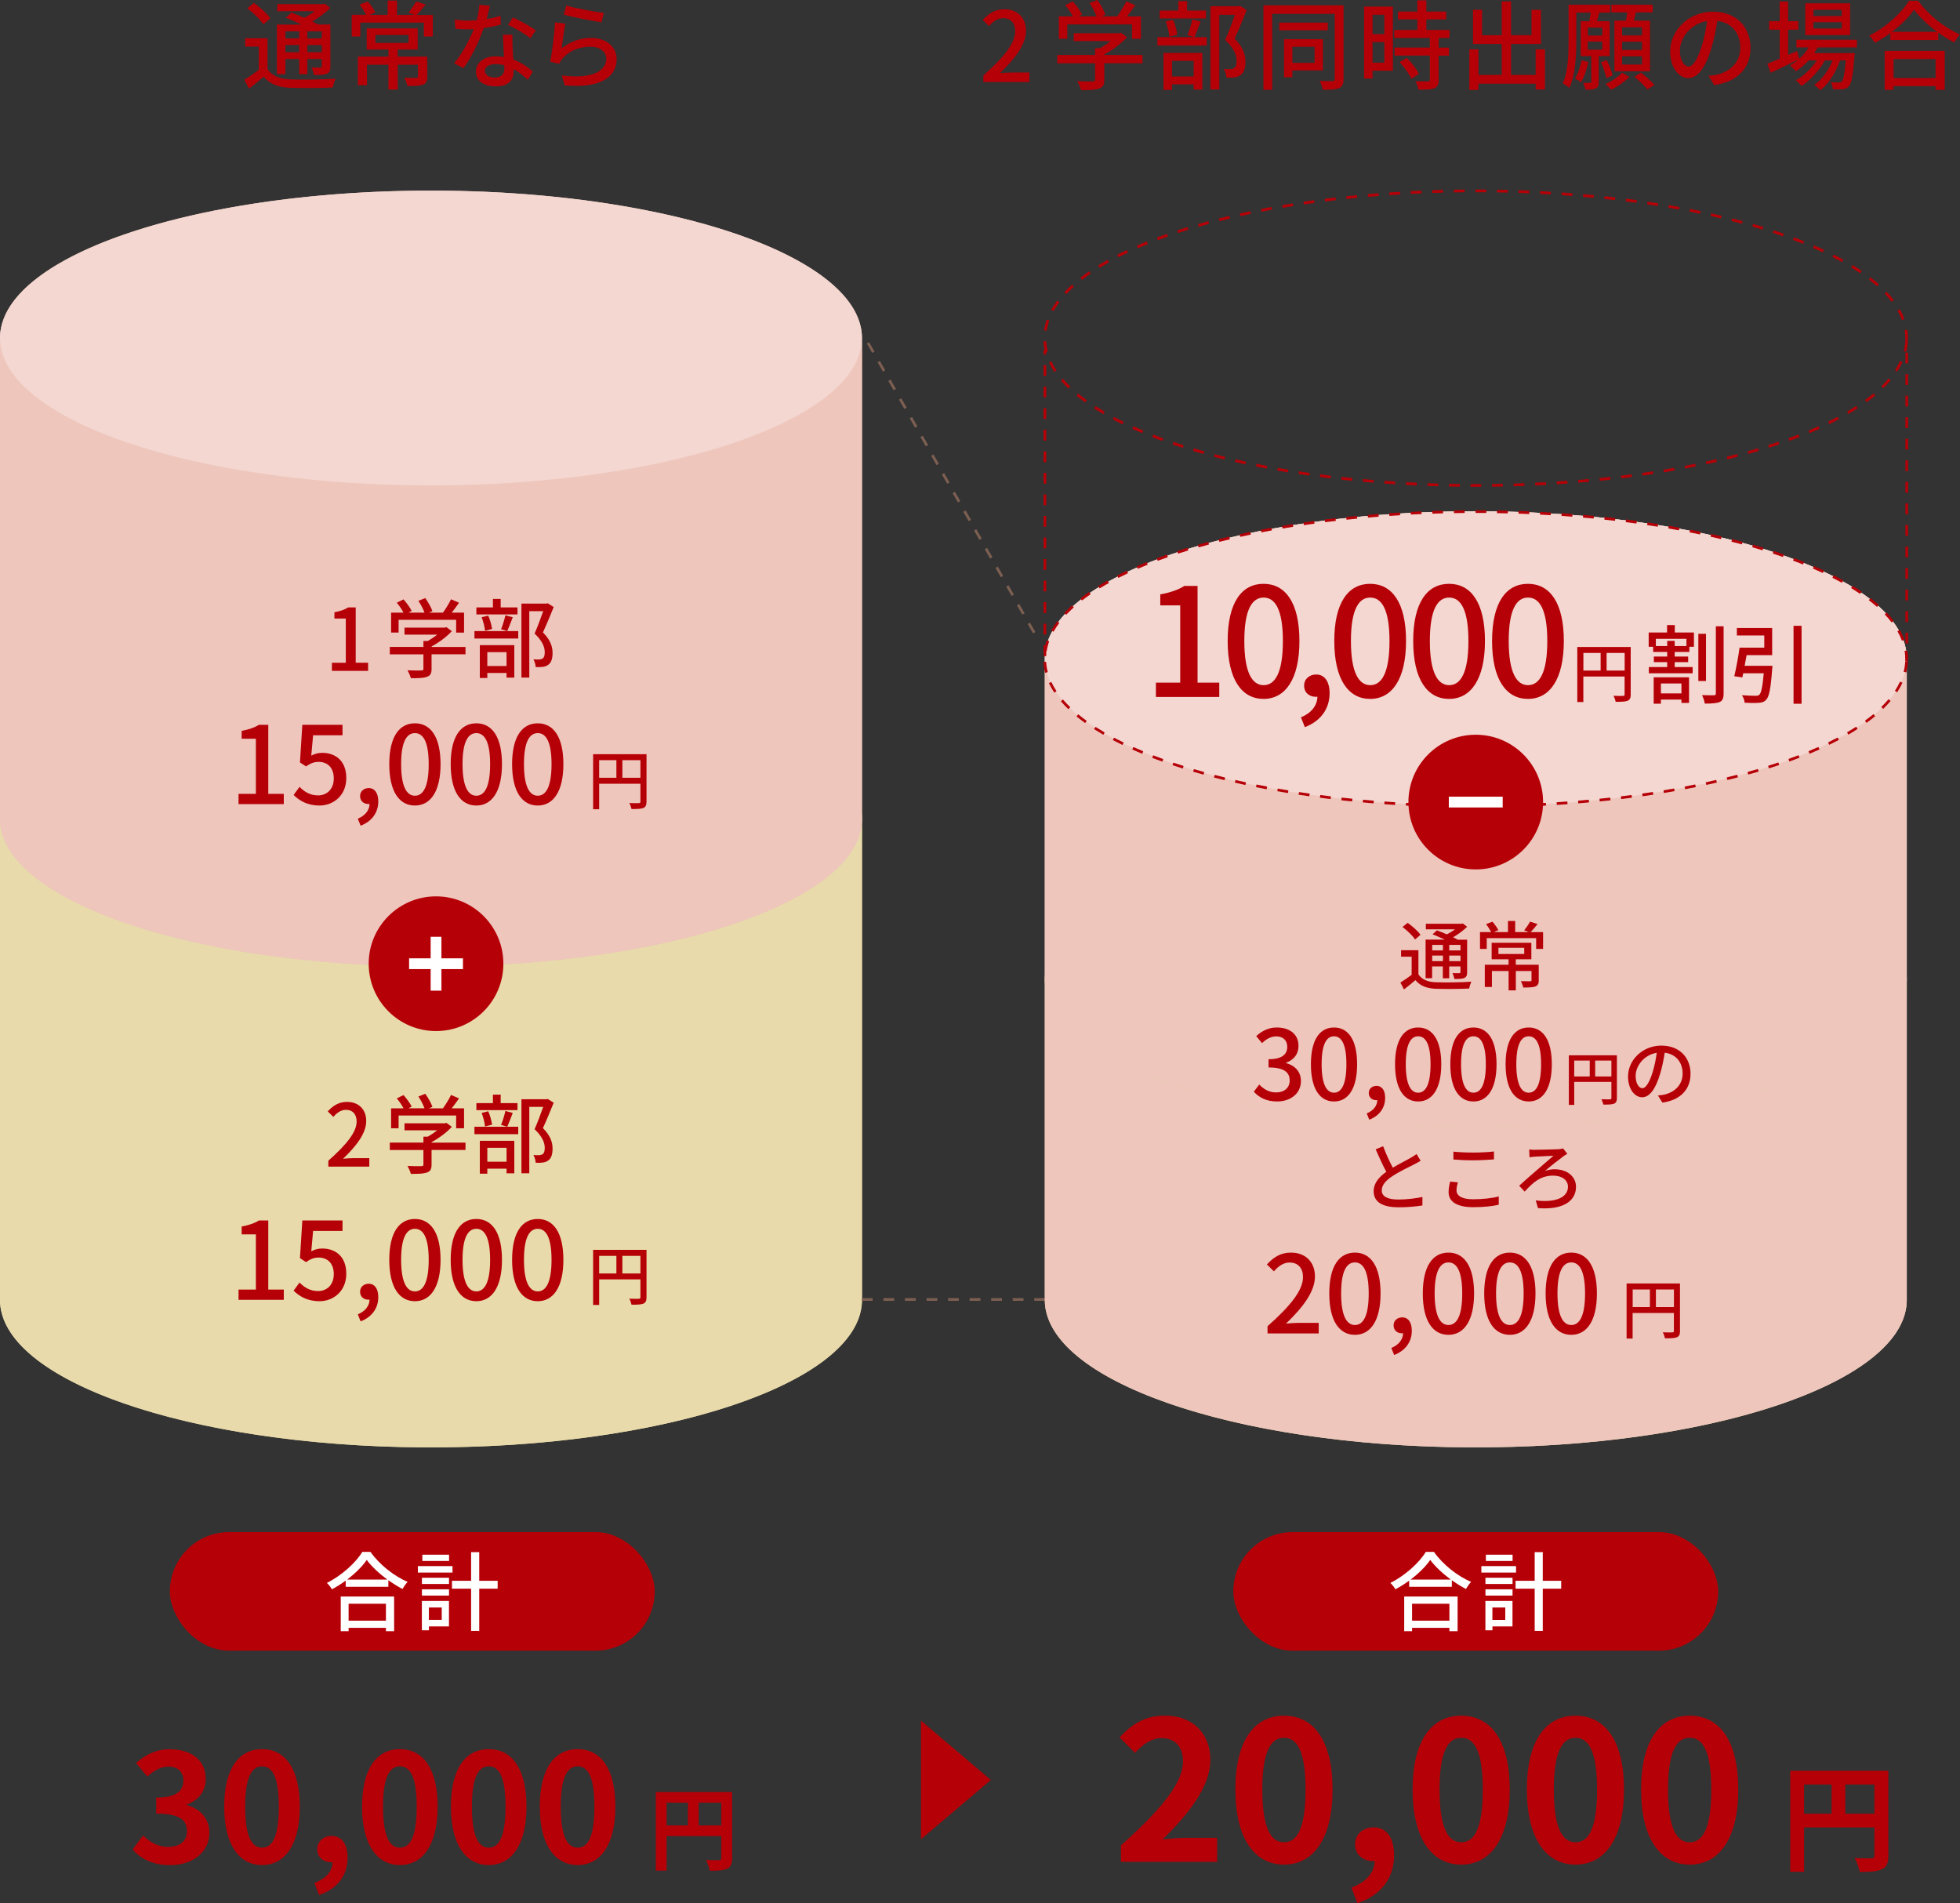 <?xml version="1.0" encoding="UTF-8"?><svg id="_レイヤー_2" xmlns="http://www.w3.org/2000/svg" viewBox="0 0 363.83 353.24"><rect x="0" y="0" width="363.83" height="353.24" fill="#333333" stroke="none"/><g id="_レイヤー_2-2"><g style="fill:none; isolation:isolate;"><path d="m160,241.27c0-14.89-34.9-27.09-78.61-27.35C37.22,213.66.78,225.69.01,240.8c0,.16-.01.33-.01.49v-89.27c0-.16,0-.32.01-.49.77-15.11,37.21-27.14,81.39-26.88,43.7.26,78.61,12.46,78.61,27.35,0,26.78,0,62.49,0,89.27Z" style="fill:#e5d7a7;"/><path d="m160,152v89.27c0,.16,0,.32-.01.49v-89.27c0-.16.01-.33.01-.49Z" style="fill:#e5d7a7;"/><ellipse cx="80" cy="241.28" rx="80" ry="27.36" style="fill:#e5d7a7;"/><path d="m0,241.29v-89.27C0,166.91,34.9,179.11,78.61,179.37c44.18.26,80.61-11.77,81.39-26.88v89.27c-.77,15.11-37.21,27.14-81.39,26.88C34.9,268.37,0,256.18,0,241.29Z" style="fill:#e8daaa;"/><ellipse cx="80" cy="152.01" rx="80" ry="27.36" style="fill:#e5d7a7;"/></g><g style="fill:none; isolation:isolate;"><path d="m160,152c0-14.89-34.9-27.09-78.61-27.35C37.22,124.39.78,136.42.01,151.53c0,.16-.01.33-.01.49V62.75c0-.16,0-.32.01-.49.77-15.11,37.21-27.14,81.39-26.88,43.7.26,78.61,12.46,78.61,27.35,0,26.78,0,62.49,0,89.27Z" style="fill:#ebc3b9;"/><path d="m160,62.73v89.27c0,.16,0,.32-.01.49V63.21c0-.16.01-.33.01-.49Z" style="fill:#ebc3b9;"/><ellipse cx="80" cy="152.01" rx="80" ry="27.36" style="fill:#ebc3b9;"/><path d="m0,152.02V62.75C0,77.63,34.9,89.83,78.61,90.09c44.18.26,80.61-11.77,81.39-26.88v89.27c-.77,15.11-37.21,27.14-81.39,26.88C34.9,179.11,0,166.91,0,152.02Z" style="fill:#eec6bc;"/><ellipse cx="80" cy="62.74" rx="80" ry="27.36" style="fill:#f3d7d0;"/></g><path d="m49.68,12.84c.77,1.21,2.2,1.82,4.1,1.89,2.07.09,6.23.04,8.52-.13-.18.38-.43,1.15-.52,1.64-2.11.11-5.91.13-8,.05-2.18-.09-3.71-.72-4.83-2.05-.85.72-1.73,1.46-2.72,2.21l-.87-1.64c.83-.5,1.78-1.17,2.68-1.85v-4.32h-2.52v-1.55h4.14v5.74Zm-.79-8.32c-.56-.86-1.85-2.12-2.99-2.97l1.22-1.01c1.12.81,2.47,1.96,3.06,2.86l-1.3,1.12Zm4.09,9.24h-1.58V4.56h4.57c-.96-.47-2.02-.92-2.92-1.28l1.04-.94c.72.25,1.55.59,2.38.95.67-.34,1.37-.77,1.95-1.21h-6.95V.77h8.48l.32-.09,1.04.79c-.88.88-2.12,1.8-3.35,2.5.41.2.79.4,1.1.58h2.27v7.74c0,.76-.14,1.15-.68,1.4-.5.22-1.26.23-2.36.23-.07-.41-.29-1.03-.47-1.4.68.04,1.42.02,1.62.02.22,0,.29-.07.29-.27v-1.33h-2.68v2.83h-1.51v-2.83h-2.56v2.81Zm0-7.94v1.31h2.56v-1.31h-2.56Zm2.56,3.87v-1.33h-2.56v1.33h2.56Zm4.2-3.87h-2.68v1.31h2.68v-1.31Zm0,3.87v-1.33h-2.68v1.33h2.68Z" style="fill:#b60007;"/><path d="m80.34,2.75v4.02h-1.66v-2.57h-11.79v2.57h-1.6V2.75h2.67c-.29-.56-.78-1.33-1.22-1.89l1.51-.59c.56.59,1.13,1.44,1.42,2.02l-1.06.47h3.35V.11h1.73v2.65h3.22l-1.08-.41c.47-.58,1.1-1.48,1.4-2.09l1.78.58c-.56.7-1.15,1.42-1.66,1.93h2.99Zm-1.03,11.45c0,.81-.18,1.26-.79,1.51-.63.23-1.55.25-2.9.25-.09-.45-.34-1.1-.56-1.53.96.04,1.91.04,2.16.04.29-.02.36-.07.36-.29v-2.16h-3.75v4.61h-1.73v-4.61h-3.98v3.8h-1.69v-5.31h5.67v-1.31h-4.03v-3.93h9.47v3.93h-3.71v1.31h5.47v3.69Zm-9.63-6.23h6.16v-1.48h-6.16v1.48Z" style="fill:#b60007;"/><path d="m92.94,4.56c-.88.25-1.98.49-3.15.65-.85,2.48-2.3,5.47-3.76,7.44l-1.73-.9c1.46-1.73,2.86-4.36,3.64-6.34-.43.02-.86.04-1.28.04-.68,0-1.42-.05-2.12-.11l-.12-1.73c.67.13,1.53.22,2.25.22.59,0,1.21-.02,1.82-.07.25-.94.45-1.96.49-2.88l1.96.2c-.14.61-.36,1.51-.61,2.45.9-.14,1.78-.34,2.58-.59l.05,1.64Zm2.2,1.87c-.05.74-.02,1.35,0,2.07.02.58.07,1.57.13,2.54,1.51.56,2.75,1.46,3.65,2.25l-.95,1.51c-.68-.63-1.57-1.39-2.63-1.98v.47c0,1.51-.92,2.74-3.26,2.74-2.07,0-3.73-.88-3.73-2.74,0-1.67,1.49-2.84,3.71-2.84.52,0,1.01.05,1.49.13-.07-1.37-.16-2.99-.2-4.14h1.78Zm-1.53,5.69c-.5-.14-1.06-.22-1.64-.22-1.17,0-1.96.5-1.96,1.22s.63,1.26,1.84,1.26c1.33,0,1.78-.76,1.78-1.66,0-.16,0-.38-.02-.61Zm4.84-5.01c-.97-.83-2.93-1.94-4.14-2.48l.9-1.39c1.28.56,3.38,1.73,4.25,2.38l-1.01,1.49Z" style="fill:#b60007;"/><path d="m104.26,8.98c1.66-1.33,3.51-1.94,5.51-1.94,2.88,0,4.7,1.78,4.7,3.89,0,3.2-2.7,5.51-9.63,4.92l-.56-1.85c5.49.72,8.26-.76,8.26-3.12,0-1.3-1.22-2.21-2.92-2.21-2.21,0-4.03.81-5.24,2.23-.29.34-.45.63-.58.95l-1.67-.41c.36-1.67.79-5.29.9-7.29l1.91.25c-.23,1.12-.54,3.49-.68,4.59Zm.85-7.96c1.6.49,5.4,1.21,6.97,1.37l-.42,1.75c-1.75-.25-5.64-1.04-7-1.42l.45-1.69Z" style="fill:#b60007;"/><path d="m44.28,147.35h3.22v-10.24h-2.64v-1.46c1.38-.26,2.36-.6,3.2-1.12h1.74v12.82h2.88v1.9h-8.4v-1.9Z" style="fill:#b60007;"/><path d="m54.5,147.55l1.1-1.5c.84.84,1.9,1.58,3.44,1.58,1.66,0,2.92-1.18,2.92-3.14s-1.12-3.08-2.8-3.08c-.94,0-1.5.28-2.36.84l-1.12-.74.44-6.98h7.46v1.94h-5.46l-.34,3.78c.62-.32,1.22-.52,2.02-.52,2.46,0,4.48,1.46,4.48,4.68s-2.38,5.1-4.96,5.1c-2.32,0-3.78-.94-4.82-1.96Z" style="fill:#b60007;"/><path d="m66.42,151.95c1.36-.56,2.16-1.56,2.18-2.74-.08.02-.14.02-.22.02-.82,0-1.54-.52-1.54-1.48,0-.9.72-1.48,1.6-1.48,1.12,0,1.78.94,1.78,2.48,0,2.1-1.22,3.72-3.28,4.5l-.52-1.3Z" style="fill:#b60007;"/><path d="m72.26,141.83c0-5.1,1.86-7.58,4.76-7.58s4.76,2.5,4.76,7.58-1.88,7.68-4.76,7.68-4.76-2.56-4.76-7.68Zm7.32,0c0-4.22-1.06-5.76-2.56-5.76s-2.56,1.54-2.56,5.76,1.06,5.86,2.56,5.86,2.56-1.6,2.56-5.86Z" style="fill:#b60007;"/><path d="m83.66,141.83c0-5.1,1.86-7.58,4.76-7.58s4.76,2.5,4.76,7.58-1.88,7.68-4.76,7.68-4.76-2.56-4.76-7.68Zm7.32,0c0-4.22-1.06-5.76-2.56-5.76s-2.56,1.54-2.56,5.76,1.06,5.86,2.56,5.86,2.56-1.6,2.56-5.86Z" style="fill:#b60007;"/><path d="m95.06,141.83c0-5.1,1.86-7.58,4.76-7.58s4.76,2.5,4.76,7.58-1.88,7.68-4.76,7.68-4.76-2.56-4.76-7.68Zm7.32,0c0-4.22-1.06-5.76-2.56-5.76s-2.56,1.54-2.56,5.76,1.06,5.86,2.56,5.86,2.56-1.6,2.56-5.86Z" style="fill:#b60007;"/><path d="m120.01,148.79c0,.66-.16.98-.59,1.18-.44.17-1.13.19-2.19.19-.06-.3-.24-.82-.41-1.12.75.04,1.54.04,1.76.02.23,0,.3-.07.3-.29v-3.31h-7.66v4.74h-1.12v-10.22h9.91v8.8Zm-8.79-4.43h3.2v-3.27h-3.2v3.27Zm7.66,0v-3.27h-3.35v3.27h3.35Z" style="fill:#b60007;"/><path d="m61.61,123.01h2.58v-8.2h-2.11v-1.17c1.11-.21,1.89-.48,2.56-.9h1.39v10.26h2.3v1.52h-6.72v-1.52Z" style="fill:#b60007;"/><path d="m86.4,121.44h-6.29v2.72c0,.82-.21,1.25-.86,1.46-.64.24-1.58.26-2.98.26-.1-.42-.4-1.07-.62-1.47,1.1.05,2.23.05,2.55.03.32,0,.4-.08.4-.3v-2.69h-6.24v-1.38h6.24v-1.1h.82c.61-.35,1.22-.77,1.75-1.18h-6.08v-1.3h7.49l.3-.08.99.74c-.98,1.06-2.38,2.1-3.75,2.83v.1h6.29v1.38Zm-12.39-4.03h-1.41v-3.7h2.3c-.29-.58-.78-1.3-1.25-1.84l1.25-.62c.58.64,1.23,1.54,1.52,2.14l-.61.32h2.99c-.24-.66-.69-1.54-1.14-2.19l1.28-.51c.54.74,1.1,1.74,1.33,2.43l-.67.27h2.62c.54-.74,1.15-1.73,1.5-2.48l1.49.64c-.43.62-.91,1.26-1.36,1.84h2.29v3.7h-1.47v-2.37h-10.68v2.37Z" style="fill:#b60007;"/><path d="m96.2,117.13v1.38h-8.13v-1.38h8.13Zm-.13-3.09h-7.64v-1.3h3.07v-1.57h1.44v1.57h3.12v1.3Zm-7,5.7h6.4v6.03h-1.44v-.86h-3.57v.93h-1.39v-6.1Zm.96-2.67c-.05-.67-.32-1.71-.62-2.51l1.22-.3c.35.77.62,1.81.71,2.48l-1.3.34Zm.43,3.97v2.58h3.57v-2.58h-3.57Zm4.72-6.47c-.35.9-.72,1.9-1.02,2.56l-1.15-.34c.3-.7.64-1.82.8-2.59l1.38.37Zm7.6-1.9c-.59,1.47-1.33,3.27-2,4.71,1.46,1.46,1.79,2.72,1.79,3.81s-.26,1.84-.83,2.22c-.29.21-.62.32-1.04.37-.34.05-.82.06-1.26.03-.02-.42-.19-1.04-.43-1.44.42.05.75.05,1.02.03.26,0,.48-.05.66-.16.32-.18.43-.62.43-1.18,0-.96-.45-2.13-1.89-3.47.56-1.25,1.17-2.9,1.6-4.15h-2.58v12.32h-1.46v-13.73h4.64l.24-.06,1.11.7Z" style="fill:#b60007;"/><path d="m44.28,239.35h3.22v-10.24h-2.64v-1.46c1.38-.26,2.36-.6,3.2-1.12h1.74v12.82h2.88v1.9h-8.4v-1.9Z" style="fill:#b60007;"/><path d="m54.5,239.55l1.1-1.5c.84.84,1.9,1.58,3.44,1.58,1.66,0,2.92-1.18,2.92-3.14s-1.12-3.08-2.8-3.08c-.94,0-1.5.28-2.36.84l-1.12-.74.44-6.98h7.46v1.94h-5.46l-.34,3.78c.62-.32,1.22-.52,2.02-.52,2.46,0,4.48,1.46,4.48,4.68s-2.38,5.1-4.96,5.1c-2.32,0-3.78-.94-4.82-1.96Z" style="fill:#b60007;"/><path d="m66.42,243.95c1.36-.56,2.16-1.56,2.18-2.74-.08.02-.14.02-.22.02-.82,0-1.54-.52-1.54-1.48,0-.9.72-1.48,1.6-1.48,1.12,0,1.78.94,1.78,2.48,0,2.1-1.22,3.72-3.28,4.5l-.52-1.3Z" style="fill:#b60007;"/><path d="m72.26,233.83c0-5.1,1.86-7.58,4.76-7.58s4.76,2.5,4.76,7.58-1.88,7.68-4.76,7.68-4.76-2.56-4.76-7.68Zm7.32,0c0-4.22-1.06-5.76-2.56-5.76s-2.56,1.54-2.56,5.76,1.06,5.86,2.56,5.86,2.56-1.6,2.56-5.86Z" style="fill:#b60007;"/><path d="m83.66,233.83c0-5.1,1.86-7.58,4.76-7.58s4.76,2.5,4.76,7.58-1.88,7.68-4.76,7.68-4.76-2.56-4.76-7.68Zm7.32,0c0-4.22-1.06-5.76-2.56-5.76s-2.56,1.54-2.56,5.76,1.06,5.86,2.56,5.86,2.56-1.6,2.56-5.86Z" style="fill:#b60007;"/><path d="m95.06,233.83c0-5.1,1.86-7.58,4.76-7.58s4.76,2.5,4.76,7.58-1.88,7.68-4.76,7.68-4.76-2.56-4.76-7.68Zm7.32,0c0-4.22-1.06-5.76-2.56-5.76s-2.56,1.54-2.56,5.76,1.06,5.86,2.56,5.86,2.56-1.6,2.56-5.86Z" style="fill:#b60007;"/><path d="m120.01,240.79c0,.66-.16.98-.59,1.18-.44.17-1.13.19-2.19.19-.06-.3-.24-.82-.41-1.12.75.04,1.54.04,1.76.02.23,0,.3-.07.3-.29v-3.31h-7.66v4.74h-1.12v-10.22h9.91v8.8Zm-8.79-4.43h3.2v-3.27h-3.2v3.27Zm7.66,0v-3.27h-3.35v3.27h3.35Z" style="fill:#b60007;"/><path d="m60.93,215.45c3.47-3.07,5.27-5.36,5.27-7.3,0-1.28-.69-2.16-2-2.16-.93,0-1.7.59-2.32,1.31l-1.04-1.02c1.01-1.09,2.05-1.76,3.59-1.76,2.16,0,3.55,1.41,3.55,3.54,0,2.27-1.81,4.63-4.3,7.01.61-.06,1.34-.11,1.92-.11h2.95v1.57h-7.6v-1.07Z" style="fill:#b60007;"/><path d="m86.4,213.44h-6.29v2.72c0,.82-.21,1.25-.86,1.46-.64.24-1.58.26-2.98.26-.1-.42-.4-1.07-.62-1.47,1.1.05,2.23.05,2.55.03.32,0,.4-.08.4-.3v-2.69h-6.24v-1.38h6.24v-1.1h.82c.61-.35,1.22-.77,1.75-1.18h-6.08v-1.3h7.49l.3-.08.99.74c-.98,1.06-2.38,2.1-3.75,2.83v.1h6.29v1.38Zm-12.39-4.03h-1.41v-3.7h2.3c-.29-.58-.78-1.3-1.25-1.84l1.25-.62c.58.64,1.23,1.54,1.52,2.14l-.61.32h2.99c-.24-.66-.69-1.54-1.14-2.19l1.28-.51c.54.74,1.1,1.74,1.33,2.43l-.67.27h2.62c.54-.74,1.15-1.73,1.5-2.48l1.49.64c-.43.62-.91,1.26-1.36,1.84h2.29v3.7h-1.47v-2.37h-10.68v2.37Z" style="fill:#b60007;"/><path d="m96.2,209.13v1.38h-8.13v-1.38h8.13Zm-.13-3.09h-7.64v-1.3h3.07v-1.57h1.44v1.57h3.12v1.3Zm-7,5.7h6.4v6.03h-1.44v-.86h-3.57v.93h-1.39v-6.1Zm.96-2.67c-.05-.67-.32-1.71-.62-2.51l1.22-.3c.35.77.62,1.81.71,2.48l-1.3.34Zm.43,3.97v2.58h3.57v-2.58h-3.57Zm4.72-6.47c-.35.9-.72,1.9-1.02,2.56l-1.15-.34c.3-.7.64-1.82.8-2.59l1.38.37Zm7.6-1.9c-.59,1.47-1.33,3.27-2,4.71,1.46,1.46,1.79,2.72,1.79,3.81s-.26,1.84-.83,2.22c-.29.21-.62.32-1.04.37-.34.05-.82.06-1.26.03-.02-.42-.19-1.04-.43-1.44.42.05.75.05,1.02.03.26,0,.48-.05.66-.16.32-.18.43-.62.43-1.18,0-.96-.45-2.13-1.89-3.47.56-1.25,1.17-2.9,1.6-4.15h-2.58v12.32h-1.46v-13.73h4.64l.24-.06,1.11.7Z" style="fill:#b60007;"/><circle cx="80.94" cy="178.87" r="12.5" style="fill:#b60007;"/><rect x="79.94" y="173.87" width="2" height="10" style="fill:#fff;"/><rect x="75.94" y="177.87" width="10" height="2" style="fill:#fff;"/><rect x="31.53" y="284.37" width="90" height="22" rx="11" ry="11" style="fill:#b60007;"/><path d="m24.63,343.27l1.93-2.6c1.23,1.2,2.74,2.13,4.62,2.13,2.1,0,3.53-1.04,3.53-2.88,0-2.04-1.2-3.3-5.71-3.3v-2.97c3.81,0,5.04-1.32,5.04-3.16,0-1.62-1.01-2.58-2.77-2.6-1.48.03-2.69.73-3.92,1.85l-2.1-2.52c1.79-1.57,3.78-2.55,6.22-2.55,4,0,6.72,1.96,6.72,5.52,0,2.24-1.26,3.86-3.47,4.73v.14c2.35.64,4.14,2.38,4.14,5.1,0,3.81-3.33,6.02-7.28,6.02-3.28,0-5.49-1.23-6.94-2.88Z" style="fill:#b60007;"/><path d="m41.62,335.32c0-7.17,2.8-10.67,7.03-10.67s7,3.53,7,10.67-2.8,10.84-7,10.84-7.03-3.7-7.03-10.84Zm10.14,0c0-5.8-1.34-7.48-3.11-7.48s-3.14,1.68-3.14,7.48,1.34,7.62,3.14,7.62,3.11-1.79,3.11-7.62Z" style="fill:#b60007;"/><path d="m58.36,349.49c2.16-.81,3.36-2.21,3.36-3.84h-.25c-1.34,0-2.58-.87-2.58-2.44,0-1.48,1.2-2.44,2.66-2.44,1.9,0,2.97,1.51,2.97,4.06,0,3.28-1.93,5.77-5.29,6.89l-.87-2.24Z" style="fill:#b60007;"/><path d="m67.21,335.32c0-7.17,2.8-10.67,7.03-10.67s7,3.53,7,10.67-2.8,10.84-7,10.84-7.03-3.7-7.03-10.84Zm10.14,0c0-5.8-1.34-7.48-3.11-7.48s-3.14,1.68-3.14,7.48,1.34,7.62,3.14,7.62,3.11-1.79,3.11-7.62Z" style="fill:#b60007;"/><path d="m83.7,335.32c0-7.17,2.8-10.67,7.03-10.67s7,3.53,7,10.67-2.8,10.84-7,10.84-7.03-3.7-7.03-10.84Zm10.14,0c0-5.8-1.34-7.48-3.11-7.48s-3.13,1.68-3.13,7.48,1.34,7.62,3.13,7.62,3.11-1.79,3.11-7.62Z" style="fill:#b60007;"/><path d="m100.2,335.32c0-7.17,2.8-10.67,7.03-10.67s7,3.53,7,10.67-2.8,10.84-7,10.84-7.03-3.7-7.03-10.84Zm10.14,0c0-5.8-1.34-7.48-3.11-7.48s-3.14,1.68-3.14,7.48,1.34,7.62,3.14,7.62,3.11-1.79,3.11-7.62Z" style="fill:#b60007;"/><path d="m135.9,344.86c0,1.09-.24,1.66-.94,1.97-.67.34-1.7.39-3.19.39-.1-.57-.44-1.48-.72-2,.97.05,2.08.05,2.4.03.32,0,.44-.1.44-.39v-4.07h-10.15v6.4h-2v-14.58h14.16v12.25Zm-12.16-6.05h3.96v-4.22h-3.96v4.22Zm10.15,0v-4.22h-4.2v4.22h4.2Z" style="fill:#b60007;"/><path d="m68.77,288.04c1.68,2.38,4.4,4.5,6.9,5.57-.35.35-.71.88-.96,1.31-.86-.45-1.76-1.01-2.62-1.62v1.22h-7.92v-1.14c-.82.59-1.68,1.14-2.56,1.6-.18-.34-.59-.88-.93-1.18,2.77-1.38,5.38-3.78,6.58-5.76h1.52Zm-5.52,8.28h9.91v6.43h-1.52v-.62h-6.93v.62h-1.46v-6.43Zm8.66-3.14c-1.52-1.12-2.93-2.43-3.83-3.65-.82,1.2-2.13,2.5-3.65,3.65h7.47Zm-7.2,4.48v3.14h6.93v-3.14h-6.93Z" style="fill:#fff;"/><path d="m84,291.88h-6.43v-1.2h6.43v1.2Zm-.67,9.99h-3.71v.72h-1.31v-5.44h5.03v4.72Zm-5.01-9.03h5.03v1.15h-5.03v-1.15Zm0,2.14h5.03v1.17h-5.03v-1.17Zm5.04-5.25h-4.96v-1.17h4.96v1.17Zm-3.75,8.63v2.3h2.39v-2.3h-2.39Zm12.77-3.49h-3.42v7.83h-1.51v-7.83h-3.55v-1.47h3.55v-5.31h1.51v5.31h3.42v1.47Z" style="fill:#fff;"/><rect x="228.94" y="284.37" width="90" height="22" rx="11" ry="11" style="fill:#b60007;"/><path d="m208.08,342.51c7.24-6.48,11.52-11.48,11.52-15.59,0-2.7-1.48-4.32-4-4.32-1.94,0-3.56,1.26-4.9,2.74l-2.88-2.88c2.45-2.59,4.82-4.03,8.46-4.03,5.04,0,8.39,3.24,8.39,8.21s-4,10.01-8.85,14.76c1.33-.14,3.1-.29,4.32-.29h5.79v4.46h-17.85v-3.06Z" style="fill:#b60007;"/><path d="m229.32,332.15c0-9.21,3.6-13.71,9.04-13.71s9,4.54,9,13.71-3.6,13.93-9,13.93-9.04-4.75-9.04-13.93Zm13.03,0c0-7.45-1.73-9.61-4-9.61s-4.03,2.16-4.03,9.61,1.73,9.79,4.03,9.79,4-2.3,4-9.79Z" style="fill:#b60007;"/><path d="m250.85,350.36c2.77-1.04,4.32-2.84,4.32-4.93h-.32c-1.73,0-3.31-1.12-3.31-3.13,0-1.91,1.55-3.13,3.42-3.13,2.45,0,3.82,1.94,3.82,5.22,0,4.21-2.48,7.42-6.8,8.85l-1.12-2.88Z" style="fill:#b60007;"/><path d="m262.22,332.15c0-9.21,3.6-13.71,9.03-13.71s9,4.54,9,13.71-3.6,13.93-9,13.93-9.03-4.75-9.03-13.93Zm13.03,0c0-7.45-1.73-9.61-4-9.61s-4.03,2.16-4.03,9.61,1.73,9.79,4.03,9.79,4-2.3,4-9.79Z" style="fill:#b60007;"/><path d="m283.43,332.15c0-9.21,3.6-13.71,9.03-13.71s9,4.54,9,13.71-3.6,13.93-9,13.93-9.03-4.75-9.03-13.93Zm13.03,0c0-7.45-1.73-9.61-4-9.61s-4.03,2.16-4.03,9.61,1.73,9.79,4.03,9.79,4-2.3,4-9.79Z" style="fill:#b60007;"/><path d="m304.63,332.15c0-9.21,3.6-13.71,9.04-13.71s9,4.54,9,13.71-3.6,13.93-9,13.93-9.04-4.75-9.04-13.93Zm13.03,0c0-7.45-1.73-9.61-4-9.61s-4.03,2.16-4.03,9.61,1.73,9.79,4.03,9.79,4-2.3,4-9.79Z" style="fill:#b60007;"/><path d="m350.53,344.41c0,1.4-.3,2.14-1.21,2.53-.86.43-2.18.5-4.1.5-.13-.73-.56-1.9-.93-2.57,1.25.06,2.68.06,3.09.04.41,0,.56-.13.56-.5v-5.23h-13.05v8.23h-2.57v-18.75h18.21v15.75Zm-15.64-7.78h5.1v-5.42h-5.1v5.42Zm13.05,0v-5.42h-5.4v5.42h5.4Z" style="fill:#b60007;"/><path d="m266.18,288.04c1.68,2.39,4.4,4.5,6.9,5.57-.35.35-.71.88-.96,1.31-.86-.45-1.76-1.01-2.62-1.62v1.22h-7.92v-1.14c-.82.59-1.68,1.14-2.56,1.6-.18-.34-.59-.88-.93-1.18,2.77-1.38,5.38-3.78,6.58-5.76h1.52Zm-5.52,8.28h9.91v6.43h-1.52v-.62h-6.93v.62h-1.46v-6.43Zm8.66-3.14c-1.52-1.12-2.93-2.43-3.83-3.65-.82,1.2-2.13,2.5-3.65,3.65h7.48Zm-7.2,4.48v3.14h6.93v-3.14h-6.93Z" style="fill:#fff;"/><path d="m281.42,291.88h-6.44v-1.2h6.44v1.2Zm-.67,9.99h-3.71v.72h-1.31v-5.44h5.03v4.72Zm-5.01-9.03h5.03v1.15h-5.03v-1.15Zm0,2.14h5.03v1.17h-5.03v-1.17Zm5.04-5.25h-4.96v-1.17h4.96v1.17Zm-3.75,8.63v2.31h2.39v-2.31h-2.39Zm12.77-3.49h-3.42v7.83h-1.5v-7.83h-3.55v-1.47h3.55v-5.31h1.5v5.31h3.42v1.47Z" style="fill:#fff;"/><path d="m182.53,14.01c3.91-3.46,5.92-6.03,5.92-8.21,0-1.44-.77-2.43-2.25-2.43-1.04,0-1.91.67-2.61,1.48l-1.17-1.15c1.13-1.22,2.3-1.98,4.03-1.98,2.43,0,4,1.58,4,3.98,0,2.56-2.04,5.2-4.84,7.89.68-.07,1.51-.13,2.16-.13h3.31v1.76h-8.55v-1.21Z" style="fill:#b60007;"/><path d="m212.07,11.74h-7.08v3.06c0,.92-.23,1.4-.97,1.64-.72.27-1.78.29-3.35.29-.11-.47-.45-1.21-.7-1.66,1.24.05,2.5.05,2.86.04.36,0,.45-.09.45-.34v-3.02h-7.02v-1.55h7.02v-1.24h.92c.68-.4,1.37-.86,1.96-1.33h-6.84v-1.46h8.43l.34-.09,1.12.83c-1.1,1.19-2.68,2.36-4.21,3.19v.11h7.08v1.55Zm-13.94-4.54h-1.58V3.04h2.59c-.32-.65-.88-1.46-1.4-2.07l1.4-.7c.65.72,1.39,1.73,1.71,2.41l-.68.36h3.37c-.27-.74-.77-1.73-1.28-2.47l1.44-.58c.61.83,1.24,1.96,1.49,2.74l-.76.31h2.95c.61-.83,1.3-1.94,1.69-2.79l1.67.72c-.49.7-1.03,1.42-1.53,2.07h2.58v4.16h-1.66v-2.67h-12.01v2.67Z" style="fill:#b60007;"/><path d="m224,6.9v1.55h-9.15v-1.55h9.15Zm-.14-3.48h-8.59v-1.46h3.46V.2h1.62v1.76h3.51v1.46Zm-7.87,6.41h7.2v6.79h-1.62v-.97h-4.02v1.04h-1.57v-6.86Zm1.08-3.01c-.05-.76-.36-1.93-.7-2.83l1.37-.34c.4.86.7,2.03.79,2.79l-1.46.38Zm.49,4.47v2.9h4.02v-2.9h-4.02Zm5.31-7.27c-.4,1.01-.81,2.14-1.15,2.88l-1.3-.38c.34-.79.72-2.05.9-2.92l1.55.41Zm8.55-2.14c-.67,1.66-1.49,3.67-2.25,5.29,1.64,1.64,2.02,3.06,2.02,4.29s-.29,2.07-.94,2.5c-.32.23-.7.36-1.17.41-.38.05-.92.07-1.42.04-.02-.47-.22-1.17-.49-1.62.47.05.85.05,1.15.04.29,0,.54-.05.74-.18.36-.2.49-.7.49-1.33,0-1.08-.5-2.39-2.12-3.91.63-1.4,1.31-3.26,1.8-4.66h-2.9v13.86h-1.64V1.15h5.22l.27-.07,1.24.79Z" style="fill:#b60007;"/><path d="m249.4,14.62c0,.95-.22,1.46-.81,1.73-.59.27-1.53.32-3.04.31-.07-.45-.34-1.21-.58-1.64,1.03.05,2.07.04,2.38.04.31-.02.41-.13.41-.43V2.57h-11.61v14.1h-1.62V.99h14.87v13.63Zm-2.93-9h-9v-1.42h9v1.42Zm-6.57,7.45v1.26h-1.55v-7.06h7.22v5.8h-5.67Zm0-4.39v2.99h4.12v-2.99h-4.12Z" style="fill:#b60007;"/><path d="m258.56,13.13h-3.78v1.44h-1.57V1.22h5.35v11.9Zm-3.78-10.39v3.6h2.2v-3.6h-2.2Zm2.2,8.89v-3.82h-2.2v3.82h2.2Zm10.08-4.57v1.78h1.91v1.48h-1.91v4.48c0,.88-.2,1.33-.81,1.58s-1.55.27-2.94.27c-.07-.45-.32-1.13-.56-1.57,1.01.04,2,.04,2.29.02.29,0,.38-.07.38-.32v-4.47h-6.55v-1.48h6.55v-1.78h-6.61v-1.49h4.29v-1.96h-3.6v-1.46h3.6V.07h1.67v2.07h3.69v1.46h-3.69v1.96h4.3v1.49h-2.02Zm-5.92,3.67c.88.88,1.85,2.12,2.25,2.99l-1.4.92c-.38-.88-1.31-2.16-2.18-3.1l1.33-.81Z" style="fill:#b60007;"/><path d="m286.79,9.16v7.45h-1.73v-1.08h-10.62v1.17h-1.69v-7.54h1.69v4.74h4.32v-5.74h-5.33V1.82h1.68v4.72h3.65V.25h1.73v6.28h3.8V1.82h1.75v6.34h-5.55v5.74h4.57v-4.74h1.73Z" style="fill:#b60007;"/><path d="m296.77,10.42v4.77c0,.65-.11,1.01-.56,1.21-.43.23-1.03.25-1.89.25-.07-.38-.27-.94-.45-1.28.58.02,1.12.02,1.28,0,.18,0,.23-.05.23-.22v-4.74h-1.96V3.94h1.6c.09-.5.2-1.1.27-1.6h-2.68v5.22c0,2.61-.16,6.34-1.3,8.75-.25-.25-.9-.7-1.22-.83,1.03-2.27,1.08-5.49,1.08-7.92V.88h7.72v1.46h-2c-.16.56-.31,1.12-.45,1.6h2.36v6.48h-2.04Zm-1.93,1.08c-.27,1.37-.78,2.81-1.35,3.75-.25-.2-.81-.54-1.13-.67.58-.88.97-2.14,1.21-3.37l1.28.29Zm-.11-4.9h2.7v-1.48h-2.7v1.48Zm0,2.63h2.7v-1.51h-2.7v1.51Zm3.46,5.26c-.14-.76-.59-2-.99-2.94l1.08-.4c.43.92.9,2.12,1.08,2.84l-1.17.49Zm4.27-.22c-.86.88-2.23,1.85-3.38,2.38-.25-.29-.72-.76-1.04-1.04,1.12-.49,2.43-1.4,3.06-2.14l1.37.81Zm-.63-10.44c.07-.49.16-1.03.23-1.53h-2.93V.88h7.65v1.42h-3.1c-.14.52-.27,1.04-.4,1.53h3.01v9.4h-6.61V3.83h2.14Zm2.97,1.24h-3.69v1.51h3.69v-1.51Zm0,2.68h-3.69v1.53h3.69v-1.53Zm0,2.7h-3.69v1.53h3.69v-1.53Zm-.2,3.02c.85.67,1.96,1.64,2.5,2.29l-1.28.86c-.5-.65-1.57-1.67-2.43-2.38l1.21-.77Z" style="fill:#b60007;"/><path d="m317.17,14.08c.63-.05,1.13-.14,1.58-.23,2.27-.52,4.3-2.18,4.3-5.02,0-2.59-1.55-4.63-4.27-4.95-.25,1.6-.58,3.31-1.08,4.97-1.06,3.62-2.52,5.65-4.3,5.65s-3.37-1.98-3.37-4.95c0-3.96,3.48-7.38,7.94-7.38s6.97,2.99,6.97,6.72-2.38,6.28-6.72,6.9l-1.06-1.69Zm-1.26-5.6c.43-1.4.77-3.01.97-4.57-3.19.5-5.04,3.28-5.04,5.47,0,2.03.9,2.97,1.62,2.97s1.62-1.15,2.45-3.87Z" style="fill:#b60007;"/><path d="m337.42,8.8c-.2.36-.41.72-.65,1.06h7.51s-.02.43-.04.65c-.29,3.6-.56,4.99-1.06,5.53-.31.34-.68.47-1.17.52-.41.04-1.08.04-1.76,0-.04-.38-.2-.97-.41-1.31.63.05,1.22.07,1.49.07.25,0,.4-.04.56-.2.29-.32.52-1.37.74-3.91h-1.06c-.72,2.09-2.12,4.38-3.66,5.55-.27-.34-.76-.74-1.15-.99,1.42-.92,2.68-2.74,3.42-4.56h-1.44c-.97,1.82-2.72,3.73-4.36,4.77-.22-.36-.65-.81-1.03-1.08,1.42-.74,2.92-2.2,3.89-3.69h-1.51c-.72.79-1.53,1.49-2.36,2.03-.22-.29-.77-.83-1.1-1.08.54-.32,1.08-.7,1.57-1.13-1.76.88-3.66,1.78-5.15,2.48l-.63-1.67c.63-.25,1.44-.58,2.3-.95v-5.38h-1.96v-1.58h1.96V.29h1.57v3.64h1.89v1.58h-1.89v4.68c.54-.23,1.1-.49,1.66-.74l.4,1.46c.68-.61,1.28-1.33,1.75-2.11h-2.27v-1.42h11.22v1.42h-7.26Zm6.01-2.29h-8.32V.61h8.32v5.91Zm-1.55-4.7h-5.26v1.17h5.26v-1.17Zm0,2.3h-5.26v1.19h5.26v-1.19Z" style="fill:#b60007;"/><path d="m356.07.13c1.89,2.68,4.95,5.06,7.76,6.27-.4.4-.79.99-1.08,1.48-.97-.5-1.98-1.13-2.95-1.82v1.37h-8.91v-1.28c-.92.67-1.89,1.28-2.88,1.8-.2-.38-.67-.99-1.04-1.33,3.11-1.55,6.05-4.25,7.4-6.48h1.71Zm-6.21,9.31h11.14v7.24h-1.71v-.7h-7.8v.7h-1.64v-7.24Zm9.74-3.53c-1.71-1.26-3.29-2.74-4.3-4.11-.92,1.35-2.39,2.81-4.11,4.11h8.41Zm-8.1,5.04v3.53h7.8v-3.53h-7.8Z" style="fill:#b60007;"/><polygon points="170.96 319.37 183.93 330.37 170.96 341.37 170.96 319.37" style="fill:#b60007;"/><path d="m191.76,117.55l-1-1.73.43-.25,1,1.73-.43.25Zm-1.99-3.47l-1-1.73.43-.25,1,1.73-.43.25Zm-1.99-3.47l-1-1.73.43-.25,1,1.73-.43.25Zm-1.99-3.47l-1-1.73.43-.25,1,1.73-.43.25Zm-1.99-3.47l-1-1.73.43-.25,1,1.73-.43.25Zm-1.99-3.47l-1-1.73.43-.25,1,1.73-.43.25Zm-1.99-3.47l-1-1.73.43-.25,1,1.73-.43.25Zm-1.99-3.47l-1-1.73.43-.25,1,1.73-.43.25Zm-1.99-3.47l-1-1.73.43-.25,1,1.73-.43.25Zm-1.99-3.47l-1-1.73.43-.25,1,1.73-.43.25Zm-1.99-3.47l-1-1.73.43-.25,1,1.73-.43.25Zm-1.99-3.47l-1-1.73.43-.25,1,1.73-.43.25Zm-1.99-3.47l-1-1.73.43-.25,1,1.73-.43.25Zm-1.99-3.47l-1-1.73.43-.25,1,1.73-.43.25Zm-1.99-3.47l-1-1.73.43-.25,1,1.73-.43.25Zm-1.99-3.47l-1-1.73.43-.25,1,1.73-.43.25Z" style="fill:#7d5f52;"/><path d="m193.99,241.44h-2v-.5h2v.5Zm-4,0h-2v-.5h2v.5Zm-4,0h-2v-.5h2v.5Zm-4,0h-2v-.5h2v.5Zm-4,0h-2v-.5h2v.5Zm-4,0h-2v-.5h2v.5Zm-4,0h-2v-.5h2v.5Zm-4,0h-2v-.5h2v.5Zm-4,0h-2v-.5h2v.5Z" style="fill:#7d5f52;"/><g style="fill:none; isolation:isolate;"><path d="m353.95,241.27c0-14.89-34.9-27.09-78.61-27.35-44.18-.26-80.61,11.77-81.39,26.88,0,.16-.01.33-.01.49v-59.51c0-.16,0-.32.01-.49.77-15.11,37.21-27.14,81.39-26.88,43.7.26,78.61,12.46,78.61,27.35,0,17.85,0,41.66,0,59.51Z" style="fill:#e5d7a7;"/><path d="m353.95,181.75v59.51c0,.16,0,.32-.01.49v-59.51c0-.16.01-.33.01-.49Z" style="fill:#e5d7a7;"/><path d="m353.95,181.75c0-14.89-34.9-27.09-78.61-27.35-44.18-.26-80.61,11.77-81.39,26.88,0,.16-.01.33-.01.49v-59.51c0-.16,0-.32.01-.49.77-15.11,37.21-27.14,81.39-26.88,43.7.26,78.61,12.46,78.61,27.35,0,17.85,0,41.66,0,59.51Z" style="fill:#ebc3b9;"/><path d="m353.95,122.24v59.51c0,.16,0,.32-.01.49v-59.51c0-.16.01-.33.01-.49Z" style="fill:#ebc3b9;"/><ellipse cx="273.95" cy="241.28" rx="80" ry="27.36" style="fill:#e5d7a7;"/><path d="m193.94,241.29v-59.51c0,14.89,34.9,27.09,78.61,27.35,44.18.26,80.61-11.77,81.39-26.88v59.51c-.77,15.11-37.21,27.14-81.39,26.88-43.7-.26-78.61-12.46-78.61-27.35Z" style="fill:#eec6bc;"/><ellipse cx="273.95" cy="181.76" rx="80" ry="27.36" style="fill:#ebc3b9;"/><ellipse cx="273.95" cy="181.76" rx="80" ry="27.36" style="fill:#e5d7a7;"/><path d="m193.94,181.77v-59.51c0,14.89,34.9,27.09,78.61,27.35,44.18.26,80.61-11.77,81.39-26.88v59.51c-.77,15.11-37.21,27.14-81.39,26.88-43.7-.26-78.61-12.46-78.61-27.35Z" style="fill:#eec6bc;"/><ellipse cx="273.95" cy="122.25" rx="80" ry="27.36" style="fill:#ebc3b9;"/></g><g style="fill:none; isolation:isolate;"><ellipse cx="273.95" cy="122.25" rx="80" ry="27.36" style="fill:#f3d7d0;"/></g><path d="m232.74,202.63l1.01-1.33c.77.79,1.76,1.46,3.13,1.46,1.49,0,2.52-.83,2.52-2.2,0-1.48-.94-2.43-3.92-2.43v-1.53c2.61,0,3.47-.99,3.47-2.32,0-1.17-.77-1.91-2.03-1.93-1.03.02-1.89.52-2.65,1.26l-1.08-1.3c1.04-.94,2.27-1.6,3.8-1.6,2.38,0,4.05,1.22,4.05,3.42,0,1.53-.88,2.59-2.29,3.11v.09c1.53.38,2.74,1.53,2.74,3.31,0,2.39-2,3.8-4.43,3.8-2.09,0-3.44-.83-4.32-1.82Z" style="fill:#b60007;"/><path d="m243.34,197.53c0-4.59,1.67-6.82,4.29-6.82s4.29,2.25,4.29,6.82-1.69,6.91-4.29,6.91-4.29-2.3-4.29-6.91Zm6.59,0c0-3.8-.95-5.19-2.3-5.19s-2.3,1.39-2.3,5.19.96,5.28,2.3,5.28,2.3-1.44,2.3-5.28Z" style="fill:#b60007;"/><path d="m253.71,206.65c1.22-.5,1.94-1.4,1.96-2.47-.07.02-.13.02-.2.02-.74,0-1.39-.47-1.39-1.33,0-.81.65-1.33,1.44-1.33,1.01,0,1.6.85,1.6,2.23,0,1.89-1.1,3.35-2.95,4.05l-.47-1.17Z" style="fill:#b60007;"/><path d="m258.96,197.53c0-4.59,1.67-6.82,4.29-6.82s4.29,2.25,4.29,6.82-1.69,6.91-4.29,6.91-4.29-2.3-4.29-6.91Zm6.59,0c0-3.8-.95-5.19-2.3-5.19s-2.3,1.39-2.3,5.19.95,5.28,2.3,5.28,2.3-1.44,2.3-5.28Z" style="fill:#b60007;"/><path d="m269.22,197.53c0-4.59,1.67-6.82,4.29-6.82s4.29,2.25,4.29,6.82-1.69,6.91-4.29,6.91-4.29-2.3-4.29-6.91Zm6.59,0c0-3.8-.95-5.19-2.3-5.19s-2.3,1.39-2.3,5.19.95,5.28,2.3,5.28,2.3-1.44,2.3-5.28Z" style="fill:#b60007;"/><path d="m279.48,197.53c0-4.59,1.67-6.82,4.29-6.82s4.29,2.25,4.29,6.82-1.69,6.91-4.29,6.91-4.29-2.3-4.29-6.91Zm6.59,0c0-3.8-.95-5.19-2.3-5.19s-2.3,1.39-2.3,5.19.95,5.28,2.3,5.28,2.3-1.44,2.3-5.28Z" style="fill:#b60007;"/><path d="m300.14,203.79c0,.59-.14.89-.53,1.06-.4.15-1.02.17-1.98.17-.05-.27-.22-.73-.37-1,.68.03,1.38.03,1.59.02.21,0,.27-.06.27-.26v-2.98h-6.9v4.27h-1v-9.2h8.92v7.93Zm-7.92-3.99h2.88v-2.95h-2.88v2.95Zm6.9,0v-2.95h-3.01v2.95h3.01Z" style="fill:#b60007;"/><path d="m307.76,203.33c.49-.04.88-.11,1.23-.18,1.76-.41,3.35-1.69,3.35-3.91,0-2.02-1.21-3.6-3.32-3.85-.2,1.25-.45,2.58-.84,3.87-.83,2.82-1.96,4.4-3.35,4.4s-2.62-1.54-2.62-3.85c0-3.08,2.7-5.74,6.18-5.74s5.42,2.33,5.42,5.22-1.85,4.89-5.22,5.36l-.83-1.32Zm-.98-4.36c.34-1.09.6-2.34.76-3.56-2.48.39-3.92,2.55-3.92,4.26,0,1.58.7,2.31,1.26,2.31s1.26-.9,1.9-3.01Z" style="fill:#b60007;"/><path d="m235.29,246.15c4.34-3.84,6.58-6.7,6.58-9.12,0-1.6-.86-2.7-2.5-2.7-1.16,0-2.12.74-2.9,1.64l-1.3-1.28c1.26-1.36,2.56-2.2,4.48-2.2,2.7,0,4.44,1.76,4.44,4.42,0,2.84-2.26,5.78-5.38,8.76.76-.08,1.68-.14,2.4-.14h3.68v1.96h-9.5v-1.34Z" style="fill:#b60007;"/><path d="m246.75,240.07c0-5.1,1.86-7.58,4.76-7.58s4.76,2.5,4.76,7.58-1.88,7.68-4.76,7.68-4.76-2.56-4.76-7.68Zm7.32,0c0-4.22-1.06-5.76-2.56-5.76s-2.56,1.54-2.56,5.76,1.06,5.86,2.56,5.86,2.56-1.6,2.56-5.86Z" style="fill:#b60007;"/><path d="m258.27,250.19c1.36-.56,2.16-1.56,2.18-2.74-.08.02-.14.02-.22.02-.82,0-1.54-.52-1.54-1.48,0-.9.72-1.48,1.6-1.48,1.12,0,1.78.94,1.78,2.48,0,2.1-1.22,3.72-3.28,4.5l-.52-1.3Z" style="fill:#b60007;"/><path d="m264.11,240.07c0-5.1,1.86-7.58,4.76-7.58s4.76,2.5,4.76,7.58-1.88,7.68-4.76,7.68-4.76-2.56-4.76-7.68Zm7.32,0c0-4.22-1.06-5.76-2.56-5.76s-2.56,1.54-2.56,5.76,1.06,5.86,2.56,5.86,2.56-1.6,2.56-5.86Z" style="fill:#b60007;"/><path d="m275.51,240.07c0-5.1,1.86-7.58,4.76-7.58s4.76,2.5,4.76,7.58-1.88,7.68-4.76,7.68-4.76-2.56-4.76-7.68Zm7.32,0c0-4.22-1.06-5.76-2.56-5.76s-2.56,1.54-2.56,5.76,1.06,5.86,2.56,5.86,2.56-1.6,2.56-5.86Z" style="fill:#b60007;"/><path d="m286.91,240.07c0-5.1,1.86-7.58,4.76-7.58s4.76,2.5,4.76,7.58-1.88,7.68-4.76,7.68-4.76-2.56-4.76-7.68Zm7.32,0c0-4.22-1.06-5.76-2.56-5.76s-2.56,1.54-2.56,5.76,1.06,5.86,2.56,5.86,2.56-1.6,2.56-5.86Z" style="fill:#b60007;"/><path d="m311.86,247.03c0,.66-.16.98-.59,1.18-.44.17-1.13.19-2.2.19-.06-.3-.24-.82-.41-1.12.75.04,1.54.04,1.76.02.23,0,.3-.07.3-.29v-3.31h-7.66v4.74h-1.12v-10.22h9.91v8.8Zm-8.79-4.43h3.2v-3.27h-3.2v3.27Zm7.66,0v-3.27h-3.35v3.27h3.35Z" style="fill:#b60007;"/><path d="m263.3,180.84c.6.94,1.71,1.42,3.19,1.47,1.61.07,4.85.03,6.63-.1-.14.29-.34.9-.41,1.27-1.64.08-4.59.1-6.22.04-1.69-.07-2.89-.56-3.75-1.6-.66.56-1.34,1.13-2.12,1.72l-.67-1.27c.64-.39,1.39-.91,2.09-1.44v-3.36h-1.96v-1.2h3.22v4.47Zm-.62-6.47c-.43-.67-1.44-1.65-2.33-2.31l.95-.78c.87.63,1.92,1.53,2.38,2.23l-1.01.87Zm3.18,7.19h-1.23v-7.16h3.56c-.74-.36-1.57-.71-2.27-.99l.81-.73c.56.2,1.21.46,1.85.74.52-.27,1.07-.6,1.51-.94h-5.41v-1.02h6.6l.25-.07.81.62c-.69.69-1.65,1.4-2.61,1.95.32.15.62.31.85.45h1.76v6.02c0,.59-.11.9-.53,1.09-.39.17-.98.18-1.83.18-.06-.32-.22-.8-.36-1.09.53.03,1.11.01,1.26.01.17,0,.22-.06.22-.21v-1.04h-2.09v2.2h-1.18v-2.2h-1.99v2.19Zm0-6.18v1.02h1.99v-1.02h-1.99Zm1.99,3.01v-1.04h-1.99v1.04h1.99Zm3.26-3.01h-2.09v1.02h2.09v-1.02Zm0,3.01v-1.04h-2.09v1.04h2.09Z" style="fill:#b60007;"/><path d="m286.44,173v3.12h-1.29v-2h-9.17v2h-1.25v-3.12h2.07c-.22-.43-.6-1.04-.95-1.47l1.18-.46c.43.46.88,1.12,1.11,1.57l-.83.36h2.61v-2.06h1.34v2.06h2.51l-.84-.32c.36-.45.85-1.15,1.09-1.62l1.39.45c-.43.55-.9,1.11-1.29,1.5h2.33Zm-.8,8.91c0,.63-.14.98-.62,1.18-.49.18-1.21.2-2.26.2-.07-.35-.27-.85-.43-1.19.74.03,1.48.03,1.68.03.22-.01.28-.06.28-.22v-1.68h-2.91v3.59h-1.34v-3.59h-3.1v2.96h-1.32v-4.13h4.41v-1.02h-3.14v-3.05h7.37v3.05h-2.89v1.02h4.26v2.87Zm-7.49-4.85h4.79v-1.15h-4.79v1.15Z" style="fill:#b60007;"/><path d="m263.72,215.44c-.36.22-.74.43-1.19.66-.9.46-2.73,1.32-4.05,2.19-1.22.8-1.99,1.65-1.99,2.66,0,1.08,1.02,1.69,3.08,1.69,1.47,0,3.33-.21,4.47-.48v1.58c-1.11.18-2.65.34-4.41.34-2.66,0-4.64-.77-4.64-2.98,0-1.47.94-2.61,2.35-3.61-.64-1.15-1.33-2.7-1.98-4.17l1.39-.57c.55,1.48,1.21,2.89,1.79,3.98,1.22-.73,2.59-1.4,3.29-1.81.46-.27.8-.48,1.12-.73l.76,1.26Z" style="fill:#b60007;"/><path d="m270.62,219.45c-.15.53-.25.99-.25,1.5,0,.95.94,1.64,3.05,1.64,1.89,0,3.66-.21,4.79-.53v1.54c-1.08.27-2.79.46-4.73.46-2.97,0-4.58-.98-4.58-2.79,0-.76.15-1.41.28-1.96l1.44.14Zm-.84-5.7c1.01.11,2.28.17,3.7.17s2.83-.08,3.84-.2v1.47c-.94.07-2.54.17-3.82.17-1.41,0-2.61-.06-3.71-.15v-1.46Z" style="fill:#b60007;"/><path d="m284.87,213.41c.71,0,3.54-.07,4.44-.11.27-.03.63-.07.85-.14l.78.99c-.22.11-.5.31-.67.42-.94.7-2.44,1.86-3.47,2.76.63-.22,1.25-.31,1.77-.31,2.33,0,3.98,1.34,3.98,3.26,0,2.69-2.48,4.31-7.06,3.95l-.41-1.43c3.63.46,5.98-.53,5.98-2.54,0-1.2-1.08-2.06-2.77-2.06-2.45,0-3.88,1.46-5.27,2.96l-1.02-1.08c1.82-1.69,5.23-4.55,6.37-5.57-.81.03-2.77.13-3.43.17-.34.03-.73.07-1.02.11l-.06-1.44c.25.03.59.06,1.01.06Z" style="fill:#b60007;"/><path d="m214.57,126.7h4.51v-14.34h-3.7v-2.04c1.93-.36,3.3-.84,4.48-1.57h2.44v17.95h4.03v2.66h-11.76v-2.66Z" style="fill:#b60007;"/><path d="m227.89,118.97c0-7.14,2.6-10.61,6.66-10.61s6.66,3.5,6.66,10.61-2.63,10.75-6.66,10.75-6.66-3.58-6.66-10.75Zm10.25,0c0-5.91-1.48-8.06-3.58-8.06s-3.58,2.16-3.58,8.06,1.48,8.2,3.58,8.2,3.58-2.24,3.58-8.2Z" style="fill:#b60007;"/><path d="m241.5,133.14c1.9-.78,3.02-2.18,3.05-3.84-.11.03-.2.03-.31.03-1.15,0-2.16-.73-2.16-2.07,0-1.26,1.01-2.07,2.24-2.07,1.57,0,2.49,1.32,2.49,3.47,0,2.94-1.71,5.21-4.59,6.3l-.73-1.82Z" style="fill:#b60007;"/><path d="m247.68,118.97c0-7.14,2.6-10.61,6.66-10.61s6.66,3.5,6.66,10.61-2.63,10.75-6.66,10.75-6.66-3.58-6.66-10.75Zm10.25,0c0-5.91-1.48-8.06-3.58-8.06s-3.58,2.16-3.58,8.06,1.48,8.2,3.58,8.2,3.58-2.24,3.58-8.2Z" style="fill:#b60007;"/><path d="m262.33,118.97c0-7.14,2.6-10.61,6.66-10.61s6.66,3.5,6.66,10.61-2.63,10.75-6.66,10.75-6.66-3.58-6.66-10.75Zm10.25,0c0-5.91-1.48-8.06-3.58-8.06s-3.58,2.16-3.58,8.06,1.48,8.2,3.58,8.2,3.58-2.24,3.58-8.2Z" style="fill:#b60007;"/><path d="m276.97,118.97c0-7.14,2.6-10.61,6.66-10.61s6.66,3.5,6.66,10.61-2.63,10.75-6.66,10.75-6.66-3.58-6.66-10.75Zm10.25,0c0-5.91-1.48-8.06-3.58-8.06s-3.58,2.16-3.58,8.06,1.48,8.2,3.58,8.2,3.58-2.24,3.58-8.2Z" style="fill:#b60007;"/><path d="m302.71,128.89c0,.66-.16.98-.59,1.18-.44.17-1.13.19-2.2.19-.06-.3-.24-.82-.41-1.12.75.04,1.54.04,1.76.02.23,0,.3-.07.3-.29v-3.31h-7.66v4.74h-1.12v-10.22h9.91v8.8Zm-8.79-4.43h3.2v-3.27h-3.2v3.27Zm7.66,0v-3.27h-3.35v3.27h3.35Z" style="fill:#b60007;"/><path d="m310.89,117.4h3.55v2.64h-.85v.96h-2.72v.86h2.5v1.04h-2.5v.91h3.33v1.15h-8.13v-1.15h3.41v-.91h-2.48v-1.04h2.48v-.86h-2.61v-.96h-.83v-2.64h3.41v-1.38h1.44v1.38Zm-3.92,8.31h6.56v4.75h-1.41v-.62h-3.81v.77h-1.34v-4.9Zm6.08-7.14h-5.68v1.34h2.11v-.96h1.39v.96h2.18v-1.34Zm-4.74,8.29v1.84h3.81v-1.84h-3.81Zm8.37-.46h-1.42v-8.76h1.42v8.76Zm3.27-10.16v12.44c0,.93-.18,1.36-.74,1.62-.54.24-1.47.29-2.75.29-.06-.42-.29-1.12-.51-1.57.98.03,1.91.03,2.21.03.26-.02.35-.1.35-.37v-12.44h1.44Z" style="fill:#b60007;"/><path d="m329.01,123.58s-.02.46-.05.66c-.27,3.62-.56,5.09-1.12,5.65-.38.42-.83.53-1.47.56-.54.05-1.52.03-2.51-.02-.03-.4-.22-.99-.51-1.39,1.04.08,2.06.1,2.5.1.32,0,.53-.03.72-.18.35-.3.61-1.49.83-4h-3.81l-.16.77-1.5-.22c.34-1.39.75-3.62.98-5.3h4.59v-2.26h-5.09v-1.39h6.55v5.04h-4.74c-.11.66-.24,1.34-.37,1.98h5.17Zm5.41-7.43v14.47h-1.49v-14.47h1.49Z" style="fill:#b60007;"/><path d="m194.21,121.77h-.5v-2h.5v2Zm0-4h-.5v-2h.5v2Zm0-4h-.5v-2h.5v2Zm0-4h-.5v-2h.5v2Zm0-4h-.5v-2h.5v2Zm0-4h-.5v-2h.5v2Zm0-4h-.5v-2h.5v2Zm0-4h-.5v-2h.5v2Zm0-4h-.5v-2h.5v2Zm0-4h-.5v-2h.5v2Zm0-4h-.5v-2h.5v2Zm0-4h-.5v-2h.5v2Zm0-4h-.5v-2h.5v2Zm0-4h-.5v-2h.5v2Zm0-4h-.5v-.8h.5v.8Z" style="fill:#b60007;"/><path d="m354.2,122.24h-.5v-.8h.5v.8Zm0-2.8h-.5v-2h.5v2Zm0-4h-.5v-2h.5v2Zm0-4h-.5v-2h.5v2Zm0-4h-.5v-2h.5v2Zm0-4h-.5v-2h.5v2Zm0-4h-.5v-2h.5v2Zm0-4h-.5v-2h.5v2Zm0-4h-.5v-2h.5v2Zm0-4h-.5v-2h.5v2Zm0-4h-.5v-2h.5v2Zm0-4h-.5v-2h.5v2Zm0-4h-.5v-2h.5v2Zm0-4h-.5v-2h.5v2Zm0-4h-.5v-2h.5v2Z" style="fill:#b60007;"/><path d="m273.97,90.35h-1s0-.5,0-.5h.99s1,0,1,0v.5s-1,0-1,0Zm3-.02v-.5c.66,0,1.33-.02,1.99-.03v.5c-.65.01-1.32.03-1.99.03Zm-6,0c-.67,0-1.34-.02-2-.03v-.5c.67.01,1.34.03,2.01.03v.5Zm10.01-.08l-.02-.5c.67-.02,1.33-.04,2-.07l.02.5c-.67.03-1.33.05-2,.07Zm-14.01,0c-.67-.02-1.34-.04-2-.07l.02-.5c.66.03,1.33.05,2,.07v.5Zm-4-.15c-.67-.03-1.34-.07-2-.1l.03-.5c.66.04,1.33.07,2,.1l-.02.5Zm22.01,0l-.02-.5c.67-.03,1.33-.07,2-.1l.03.5c-.66.04-1.33.07-2,.1Zm-26.01-.22c-.67-.04-1.33-.09-2-.14l.04-.5c.66.05,1.33.09,1.99.14l-.03.5Zm30.01,0l-.03-.5c.67-.04,1.33-.09,1.99-.14l.04.5c-.66.05-1.33.1-2,.14Zm-34.01-.29c-.67-.06-1.33-.11-2-.18l.05-.5c.66.06,1.32.12,1.99.18l-.04.5Zm38,0l-.04-.5c.67-.06,1.33-.11,1.99-.18l.05.5c-.66.06-1.33.12-2,.18Zm-41.99-.36c-.67-.07-1.33-.14-1.99-.21l.06-.5c.66.07,1.32.15,1.99.21l-.05.5Zm45.98,0l-.05-.5c.67-.07,1.33-.14,1.99-.21l.06.5c-.66.07-1.32.15-1.99.21Zm-49.96-.44c-.67-.08-1.33-.17-1.99-.25l.07-.5c.66.09,1.32.17,1.98.25l-.06.5Zm53.94,0l-.06-.5c.67-.08,1.33-.17,1.98-.25l.07.5c-.66.09-1.32.17-1.99.25Zm-57.91-.52c-.67-.1-1.33-.19-1.98-.29l.08-.49c.65.1,1.31.2,1.98.29l-.07.5Zm61.88,0l-.07-.5c.66-.1,1.32-.19,1.98-.29l.08.49c-.66.1-1.32.2-1.98.3Zm-65.84-.6c-.66-.11-1.32-.22-1.97-.34l.09-.49c.65.12,1.31.23,1.97.34l-.08.49Zm69.8-.01l-.08-.49c.66-.11,1.32-.22,1.97-.34l.09.49c-.65.12-1.31.23-1.97.34Zm-73.75-.69c-.66-.13-1.32-.25-1.97-.39l.1-.49c.65.13,1.3.26,1.96.38l-.09.49Zm77.69-.01l-.09-.49c.66-.12,1.31-.25,1.96-.39l.1.49c-.65.13-1.3.26-1.97.39Zm-81.62-.78c-.66-.14-1.31-.29-1.96-.44l.11-.49c.64.15,1.29.29,1.95.44l-.11.49Zm85.55-.01l-.11-.49c.66-.14,1.3-.29,1.95-.44l.11.49c-.65.15-1.3.29-1.96.44Zm-89.45-.89c-.66-.16-1.3-.32-1.94-.49l.13-.48c.64.17,1.28.33,1.94.49l-.12.49Zm93.36-.02l-.12-.49c.65-.16,1.3-.32,1.94-.49l.13.48c-.64.17-1.29.33-1.94.49Zm-97.23-1c-.65-.18-1.29-.37-1.93-.55l.14-.48c.63.19,1.27.37,1.92.55l-.13.48Zm101.11-.02l-.13-.48c.65-.18,1.29-.36,1.92-.55l.14.48c-.63.19-1.28.37-1.93.55Zm-104.96-1.12c-.65-.2-1.28-.41-1.91-.62l.16-.47c.62.21,1.26.42,1.9.62l-.15.48Zm108.8-.02l-.15-.48c.64-.2,1.27-.41,1.9-.62l.16.47c-.63.21-1.26.42-1.91.62Zm-112.6-1.26c-.64-.23-1.27-.46-1.88-.7l.18-.47c.61.24,1.23.47,1.87.7l-.17.47Zm116.4-.02l-.17-.47c.63-.23,1.26-.46,1.87-.7l.18.47c-.61.24-1.24.47-1.88.7Zm-120.14-1.43c-.63-.26-1.24-.53-1.84-.8l.21-.46c.6.27,1.21.53,1.83.79l-.19.46Zm123.88-.02l-.19-.46c.62-.26,1.23-.52,1.83-.79l.21.46c-.6.27-1.21.54-1.84.8Zm-127.54-1.62c-.61-.3-1.21-.6-1.79-.91l.23-.44c.58.3,1.17.6,1.78.9l-.22.45Zm131.2-.03l-.22-.45c.61-.3,1.2-.6,1.78-.9l.23.44c-.58.31-1.18.61-1.79.91Zm-134.75-1.86c-.6-.35-1.17-.7-1.72-1.05l.27-.42c.54.34,1.11.69,1.7,1.04l-.25.43Zm138.3-.03l-.25-.43c.59-.34,1.16-.69,1.69-1.04l.27.42c-.54.35-1.12.71-1.71,1.05Zm-141.68-2.15c-.55-.4-1.09-.81-1.6-1.23l.32-.39c.5.41,1.02.82,1.57,1.21l-.29.41Zm145.05-.04l-.29-.4c.55-.4,1.08-.81,1.57-1.21l.32.38c-.5.41-1.03.83-1.59,1.23Zm-148.16-2.53c-.5-.48-.96-.97-1.39-1.47l.38-.33c.41.48.87.96,1.36,1.43l-.35.36Zm151.25-.05l-.35-.36c.49-.48.94-.96,1.35-1.44l.38.32c-.42.49-.88.99-1.38,1.47Zm-153.86-3.03c-.39-.58-.72-1.17-1-1.76l.45-.21c.27.57.59,1.14.96,1.7l-.42.28Zm156.46-.06l-.42-.27c.37-.57.69-1.14.95-1.71l.45.21c-.27.59-.6,1.18-.99,1.77Zm-158.16-3.61c-.18-.66-.29-1.34-.32-2.01l.5-.03c.04.64.14,1.28.31,1.91l-.48.13Zm159.84-.07l-.48-.13c.16-.63.26-1.27.29-1.91l.5.03c-.03.67-.14,1.35-.31,2.01Zm.31-2.05l-.5-.03c0-.14.01-.29.01-.43,0-.5-.04-1.01-.12-1.5l.49-.08c.08.52.13,1.05.13,1.58,0,.15,0,.31-.01.46Zm-159.88-1.86l-.49-.08c.1-.66.27-1.32.5-1.97l.47.17c-.22.62-.38,1.25-.48,1.88Zm158.77-1.98c-.22-.59-.5-1.18-.83-1.76l.43-.25c.35.6.64,1.22.86,1.84l-.47.17Zm-157.48-1.67l-.44-.24c.32-.57.69-1.14,1.11-1.7l.4.3c-.41.54-.77,1.09-1.07,1.64Zm155.57-1.72c-.38-.5-.81-1-1.28-1.5l.36-.34c.48.51.92,1.02,1.31,1.54l-.4.3Zm-153.22-1.42l-.37-.34c.44-.47.93-.95,1.45-1.41l.33.37c-.51.45-.98.92-1.42,1.38Zm150.52-1.45c-.48-.42-.99-.85-1.53-1.26l.3-.4c.55.42,1.07.85,1.55,1.28l-.33.37Zm-147.59-1.2l-.31-.4c.51-.4,1.06-.8,1.63-1.18l.28.41c-.56.38-1.1.78-1.6,1.17Zm144.45-1.23c-.53-.36-1.09-.72-1.67-1.08l.26-.43c.59.36,1.16.72,1.69,1.09l-.28.41Zm-141.18-1.02l-.26-.43c.55-.34,1.14-.68,1.74-1.01l.24.44c-.59.33-1.17.66-1.72,1Zm137.79-1.05c-.57-.31-1.15-.62-1.76-.93l.23-.45c.61.31,1.2.62,1.77.94l-.24.44Zm-134.31-.89l-.23-.45c.58-.3,1.19-.59,1.81-.88l.21.45c-.61.29-1.21.58-1.79.87Zm130.76-.92c-.59-.28-1.2-.55-1.82-.82l.2-.46c.63.27,1.24.54,1.83.82l-.21.45Zm-127.15-.77l-.2-.46c.6-.26,1.22-.52,1.85-.77l.19.46c-.63.25-1.24.51-1.84.77Zm123.49-.81c-.61-.24-1.23-.48-1.86-.72l.18-.47c.63.24,1.26.48,1.87.72l-.19.46Zm-119.79-.68l-.18-.47c.62-.23,1.25-.46,1.89-.68l.17.47c-.64.22-1.26.45-1.88.68Zm116.06-.71c-.62-.22-1.25-.43-1.89-.64l.15-.48c.64.21,1.28.42,1.9.64l-.16.47Zm-112.29-.61l-.16-.48c.63-.21,1.26-.41,1.91-.61l.15.48c-.64.2-1.28.4-1.9.6Zm108.5-.63c-.63-.19-1.27-.38-1.91-.57l.14-.48c.65.19,1.29.38,1.92.57l-.15.48Zm-104.68-.54l-.14-.48c.63-.18,1.28-.36,1.93-.54l.13.48c-.65.18-1.29.35-1.92.54Zm100.84-.56c-.63-.17-1.28-.34-1.93-.5l.12-.48c.65.17,1.3.33,1.94.51l-.13.48Zm-96.99-.48l-.12-.48c.64-.16,1.29-.32,1.95-.48l.12.49c-.65.16-1.3.31-1.94.48Zm93.12-.5c-.64-.15-1.29-.3-1.95-.45l.11-.49c.66.15,1.31.3,1.95.45l-.12.49Zm-89.23-.43l-.11-.49c.65-.14,1.3-.29,1.96-.42l.1.49c-.66.14-1.31.28-1.95.42Zm85.34-.44c-.65-.14-1.3-.27-1.96-.4l.1-.49c.66.13,1.31.26,1.96.4l-.1.49Zm-81.43-.38l-.1-.49c.65-.13,1.31-.25,1.97-.38l.09.49c-.66.12-1.31.25-1.96.37Zm77.51-.39c-.65-.12-1.31-.24-1.97-.35l.08-.49c.66.11,1.32.23,1.97.35l-.09.49Zm-73.58-.33l-.08-.49c.65-.11,1.31-.22,1.98-.33l.08.49c-.66.11-1.32.22-1.97.33Zm69.64-.34c-.65-.1-1.31-.21-1.97-.3l.07-.49c.67.1,1.32.2,1.98.3l-.08.49Zm-65.7-.29l-.07-.49c.66-.1,1.32-.19,1.98-.29l.07.5c-.66.09-1.32.19-1.98.28Zm61.74-.3c-.66-.09-1.32-.18-1.98-.26l.06-.5c.67.08,1.33.17,1.99.26l-.07.5Zm-57.79-.25l-.06-.5c.66-.08,1.32-.17,1.99-.24l.06.5c-.66.08-1.33.16-1.98.24Zm53.82-.25c-.66-.08-1.32-.15-1.99-.22l.05-.5c.67.07,1.33.15,1.99.22l-.06.5Zm-49.85-.21l-.05-.5c.66-.07,1.32-.14,1.99-.2l.05.5c-.67.06-1.33.13-1.99.2Zm45.88-.21c-.66-.06-1.32-.13-1.99-.18l.04-.5c.67.06,1.33.12,2,.18l-.05.5Zm-41.9-.18l-.04-.5c.66-.06,1.33-.11,2-.17l.04.5c-.67.05-1.33.11-1.99.17Zm37.92-.17c-.66-.05-1.33-.1-1.99-.15l.04-.5c.67.05,1.33.1,2,.15l-.04.5Zm-33.94-.14l-.04-.5c.66-.05,1.33-.09,2-.13l.03.5c-.67.04-1.33.08-1.99.13Zm29.95-.14c-.66-.04-1.33-.08-2-.11l.03-.5c.67.03,1.34.07,2,.11l-.03.5Zm-25.96-.11l-.03-.5c.66-.03,1.33-.07,2-.09l.02.5c-.67.03-1.33.06-2,.09Zm21.97-.1c-.66-.03-1.33-.05-2-.08l.02-.5c.67.02,1.34.05,2,.08l-.02.5Zm-17.98-.07l-.02-.5c.67-.02,1.33-.04,2-.06v.5c-.65.02-1.32.04-1.98.06Zm13.99-.06c-.66-.02-1.33-.03-2-.04v-.5c.68.01,1.35.03,2.01.04v.5Zm-9.99-.04v-.5c.66-.01,1.33-.02,1.99-.03v.5c-.66,0-1.33.01-1.99.03Zm6-.03h-.55c-.48,0-.95,0-1.43,0l-.02-.5h.02c.48,0,.95,0,1.43,0h.54s0,.5,0,.5Z" style="fill:#b60007;"/><path d="m273.97,149.87h-1s0-.5,0-.5h.99s1,0,1,0v.5s-1,0-1,0Zm-3-.02c-.67,0-1.34-.02-2-.03v-.5c.67.01,1.34.03,2.01.03v.5Zm6,0v-.5c.66,0,1.33-.02,1.99-.03v.5c-.65.01-1.32.03-1.99.03Zm-10.01-.08c-.67-.02-1.34-.04-2-.07l.02-.5c.66.03,1.33.05,2,.07v.5Zm14.01,0l-.02-.5c.67-.02,1.33-.04,2-.07l.02.5c-.67.03-1.33.05-2,.07Zm-18.01-.15c-.67-.03-1.34-.07-2-.1l.03-.5c.66.04,1.33.07,2,.1l-.02.5Zm22.02,0l-.02-.5c.67-.03,1.33-.07,2-.1l.03.5c-.66.04-1.33.07-2,.1Zm-26.02-.22c-.67-.04-1.33-.09-2-.14l.04-.5c.66.05,1.33.09,1.99.14l-.03.5Zm30.02,0l-.03-.5c.67-.04,1.33-.09,1.99-.14l.04.5c-.66.05-1.33.1-2,.14Zm-34.01-.29c-.67-.06-1.33-.11-2-.18l.05-.5c.66.06,1.32.12,1.99.18l-.04.5Zm38,0l-.04-.5c.67-.06,1.33-.11,1.99-.18l.05.5c-.66.06-1.33.12-2,.18Zm-41.99-.36c-.67-.07-1.33-.14-1.99-.21l.06-.5c.66.07,1.32.15,1.99.21l-.05.5Zm45.98,0l-.05-.5c.67-.07,1.33-.14,1.99-.21l.06.5c-.66.07-1.32.15-1.99.21Zm-49.96-.44c-.67-.08-1.33-.17-1.99-.25l.07-.5c.66.09,1.32.17,1.98.25l-.06.5Zm53.94,0l-.06-.5c.67-.08,1.33-.17,1.98-.25l.07.5c-.66.09-1.32.17-1.99.25Zm-57.91-.52c-.67-.1-1.33-.19-1.98-.29l.08-.49c.65.1,1.31.2,1.98.29l-.07.5Zm61.88,0l-.07-.5c.66-.1,1.32-.19,1.98-.29l.08.49c-.66.1-1.32.2-1.98.3Zm-65.84-.6c-.66-.11-1.32-.22-1.97-.34l.09-.49c.65.12,1.31.23,1.97.34l-.08.49Zm69.8-.01l-.08-.49c.66-.11,1.32-.22,1.97-.34l.09.49c-.65.12-1.31.23-1.97.34Zm-73.75-.69c-.66-.13-1.32-.25-1.97-.39l.1-.49c.65.13,1.3.26,1.96.38l-.09.49Zm77.69-.01l-.09-.49c.66-.12,1.31-.25,1.96-.39l.1.49c-.65.13-1.3.26-1.97.39Zm-81.62-.78c-.66-.14-1.31-.29-1.96-.44l.11-.49c.64.15,1.29.29,1.95.44l-.11.49Zm85.55-.01l-.11-.49c.66-.14,1.3-.29,1.95-.44l.11.49c-.65.15-1.3.29-1.96.44Zm-89.45-.89c-.66-.16-1.3-.32-1.94-.49l.13-.48c.64.17,1.28.33,1.94.49l-.12.49Zm93.36-.02l-.12-.49c.65-.16,1.3-.32,1.94-.49l.13.48c-.64.17-1.29.33-1.94.49Zm-97.24-1c-.65-.18-1.29-.37-1.93-.55l.14-.48c.63.19,1.27.37,1.92.55l-.13.48Zm101.11-.02l-.13-.48c.65-.18,1.29-.36,1.92-.55l.14.48c-.63.19-1.28.37-1.93.55Zm-104.96-1.12c-.65-.2-1.28-.41-1.91-.62l.16-.47c.62.21,1.26.42,1.9.62l-.15.48Zm108.8-.02l-.15-.48c.64-.2,1.27-.41,1.9-.62l.16.47c-.63.21-1.26.42-1.91.62Zm-112.6-1.26c-.64-.23-1.27-.46-1.88-.7l.18-.47c.61.24,1.23.47,1.87.7l-.17.47Zm116.4-.02l-.17-.47c.63-.23,1.26-.46,1.87-.7l.18.47c-.61.24-1.24.47-1.88.7Zm-120.14-1.43c-.63-.26-1.24-.53-1.84-.8l.21-.46c.6.27,1.21.53,1.83.79l-.19.46Zm123.88-.02l-.19-.46c.62-.26,1.23-.52,1.83-.79l.21.46c-.6.27-1.21.54-1.84.8Zm-127.54-1.62c-.61-.3-1.21-.6-1.79-.91l.23-.44c.58.3,1.17.6,1.78.9l-.22.45Zm131.2-.03l-.22-.45c.61-.3,1.2-.6,1.78-.9l.23.44c-.58.31-1.18.61-1.79.91Zm-134.75-1.86c-.6-.35-1.17-.7-1.72-1.05l.27-.42c.54.34,1.11.69,1.7,1.04l-.25.43Zm138.3-.03l-.25-.43c.59-.34,1.16-.69,1.69-1.04l.27.42c-.54.35-1.12.71-1.71,1.05Zm-141.68-2.15c-.55-.4-1.09-.81-1.6-1.23l.32-.39c.5.41,1.02.82,1.57,1.21l-.29.41Zm145.05-.04l-.29-.4c.55-.4,1.08-.81,1.57-1.21l.32.38c-.5.41-1.03.83-1.59,1.23Zm-148.16-2.53c-.5-.48-.96-.97-1.39-1.47l.38-.33c.41.48.87.96,1.36,1.43l-.35.36Zm151.25-.05l-.35-.36c.49-.48.94-.96,1.35-1.44l.38.32c-.42.49-.88.99-1.38,1.47Zm-153.86-3.03c-.39-.58-.72-1.18-1-1.76l.45-.21c.26.56.59,1.14.96,1.7l-.42.28Zm156.46-.06l-.42-.27c.37-.57.69-1.14.95-1.71l.45.21c-.27.59-.6,1.18-.99,1.77Zm-158.16-3.61c-.18-.66-.29-1.34-.32-2.01l.5-.03c.04.64.14,1.28.31,1.91l-.48.13Zm159.84-.07l-.48-.13c.16-.63.26-1.27.29-1.91l.5.03c-.03.67-.14,1.35-.31,2.01Zm.31-2.05l-.5-.03c0-.15.01-.29.01-.43,0-.5-.04-1.01-.12-1.5l.49-.08c.08.52.13,1.05.13,1.58,0,.15,0,.31-.01.46Zm-159.88-1.86l-.49-.08c.1-.66.27-1.32.5-1.97l.47.17c-.22.62-.38,1.25-.48,1.88Zm158.77-1.98c-.22-.59-.5-1.18-.83-1.76l.43-.25c.35.6.64,1.22.86,1.84l-.47.17Zm-157.48-1.67l-.44-.24c.32-.57.69-1.14,1.11-1.7l.4.3c-.41.54-.77,1.09-1.07,1.64Zm155.57-1.72c-.38-.5-.81-1-1.28-1.5l.36-.34c.48.51.92,1.02,1.31,1.54l-.4.3Zm-153.22-1.42l-.37-.34c.44-.47.93-.95,1.45-1.41l.33.37c-.51.45-.98.92-1.42,1.38Zm150.52-1.45c-.48-.42-.99-.85-1.53-1.26l.3-.4c.55.42,1.07.85,1.55,1.28l-.33.37Zm-147.59-1.2l-.31-.4c.51-.4,1.06-.8,1.63-1.18l.28.41c-.56.38-1.1.78-1.6,1.17Zm144.45-1.23c-.53-.36-1.09-.72-1.67-1.08l.26-.43c.59.36,1.16.72,1.69,1.09l-.28.41Zm-141.18-1.02l-.26-.43c.55-.34,1.14-.68,1.74-1.01l.24.44c-.59.33-1.17.66-1.72,1Zm137.79-1.05c-.57-.31-1.15-.62-1.76-.93l.23-.45c.61.31,1.2.62,1.77.94l-.24.44Zm-134.31-.89l-.23-.45c.58-.3,1.19-.59,1.81-.88l.21.45c-.61.29-1.21.58-1.79.87Zm130.76-.92c-.59-.28-1.2-.55-1.82-.82l.2-.46c.63.27,1.24.54,1.83.82l-.21.45Zm-127.15-.78l-.2-.46c.6-.26,1.22-.52,1.85-.77l.19.46c-.63.25-1.24.51-1.84.77Zm123.49-.8c-.61-.24-1.23-.48-1.86-.72l.18-.47c.63.24,1.26.48,1.87.72l-.19.46Zm-119.79-.68l-.18-.47c.62-.23,1.25-.46,1.89-.68l.17.47c-.64.22-1.26.45-1.88.68Zm116.06-.71c-.62-.22-1.25-.43-1.89-.64l.15-.48c.64.21,1.28.42,1.9.64l-.16.47Zm-112.29-.61l-.16-.48c.63-.21,1.26-.41,1.91-.61l.15.48c-.64.2-1.28.4-1.9.6Zm108.5-.63c-.63-.19-1.27-.38-1.91-.57l.14-.48c.65.19,1.29.38,1.92.57l-.15.48Zm-104.68-.54l-.14-.48c.63-.18,1.28-.36,1.93-.54l.13.48c-.65.18-1.29.35-1.92.54Zm100.84-.56c-.63-.17-1.28-.34-1.93-.5l.12-.48c.65.17,1.3.33,1.94.51l-.13.48Zm-96.99-.48l-.12-.48c.64-.16,1.29-.32,1.95-.48l.12.49c-.65.16-1.3.31-1.94.48Zm93.12-.5c-.64-.15-1.29-.3-1.95-.45l.11-.49c.66.15,1.31.3,1.95.45l-.12.49Zm-89.23-.42l-.11-.49c.65-.14,1.3-.29,1.96-.42l.1.49c-.66.14-1.31.28-1.95.42Zm85.34-.44c-.65-.14-1.3-.27-1.96-.4l.1-.49c.66.13,1.31.26,1.96.4l-.1.49Zm-81.43-.38l-.1-.49c.65-.13,1.31-.25,1.97-.38l.09.49c-.66.12-1.31.25-1.96.37Zm77.51-.39c-.65-.12-1.31-.24-1.97-.35l.08-.49c.66.11,1.32.23,1.97.35l-.09.49Zm-73.58-.33l-.08-.49c.65-.11,1.31-.22,1.98-.33l.08.49c-.66.11-1.32.22-1.97.33Zm69.64-.34c-.65-.1-1.31-.21-1.97-.3l.07-.49c.67.1,1.32.2,1.98.3l-.08.49Zm-65.69-.29l-.07-.49c.66-.1,1.32-.19,1.98-.29l.07.5c-.66.09-1.32.19-1.98.28Zm61.74-.3c-.66-.09-1.32-.18-1.98-.26l.06-.5c.67.08,1.33.17,1.99.26l-.07.5Zm-57.79-.25l-.06-.5c.66-.08,1.32-.17,1.99-.24l.06.5c-.66.08-1.33.16-1.98.24Zm53.82-.25c-.66-.08-1.32-.15-1.99-.22l.05-.5c.67.07,1.33.15,1.99.22l-.06.5Zm-49.85-.21l-.05-.5c.66-.07,1.32-.14,1.99-.2l.05.5c-.67.06-1.33.13-1.99.2Zm45.88-.21c-.66-.06-1.32-.13-1.99-.18l.04-.5c.67.06,1.33.12,2,.18l-.05.5Zm-41.9-.18l-.04-.5c.66-.06,1.33-.11,2-.17l.04.5c-.67.05-1.33.11-1.99.17Zm37.92-.17c-.66-.05-1.33-.1-1.99-.15l.04-.5c.67.05,1.33.1,2,.15l-.04.5Zm-33.94-.14l-.04-.5c.66-.05,1.33-.09,2-.13l.03.5c-.67.04-1.33.08-1.99.13Zm29.95-.14c-.66-.04-1.33-.08-2-.11l.03-.5c.67.03,1.34.07,2,.11l-.03.5Zm-25.96-.11l-.03-.5c.66-.03,1.33-.07,2-.1l.02.5c-.67.03-1.33.06-2,.09Zm21.97-.1c-.66-.03-1.33-.05-2-.08l.02-.5c.67.02,1.34.05,2,.08l-.02.5Zm-17.98-.07l-.02-.5c.67-.02,1.33-.04,2-.06v.5c-.65.02-1.32.04-1.98.06Zm13.99-.06c-.66-.02-1.33-.03-2-.04v-.5c.68.01,1.35.03,2.01.04v.5Zm-9.99-.04v-.5c.66-.01,1.33-.02,1.99-.03v.5c-.66,0-1.33.01-1.99.03Zm6-.03h-.55c-.48,0-.95,0-1.42,0l-.02-.5h.02c.47,0,.95,0,1.43,0h.55s0,.5,0,.5Z" style="fill:#b60007;"/><circle cx="273.94" cy="148.87" r="12.5" style="fill:#b60007;"/><rect x="268.94" y="147.87" width="10" height="2" style="fill:#fff;"/></g></svg>